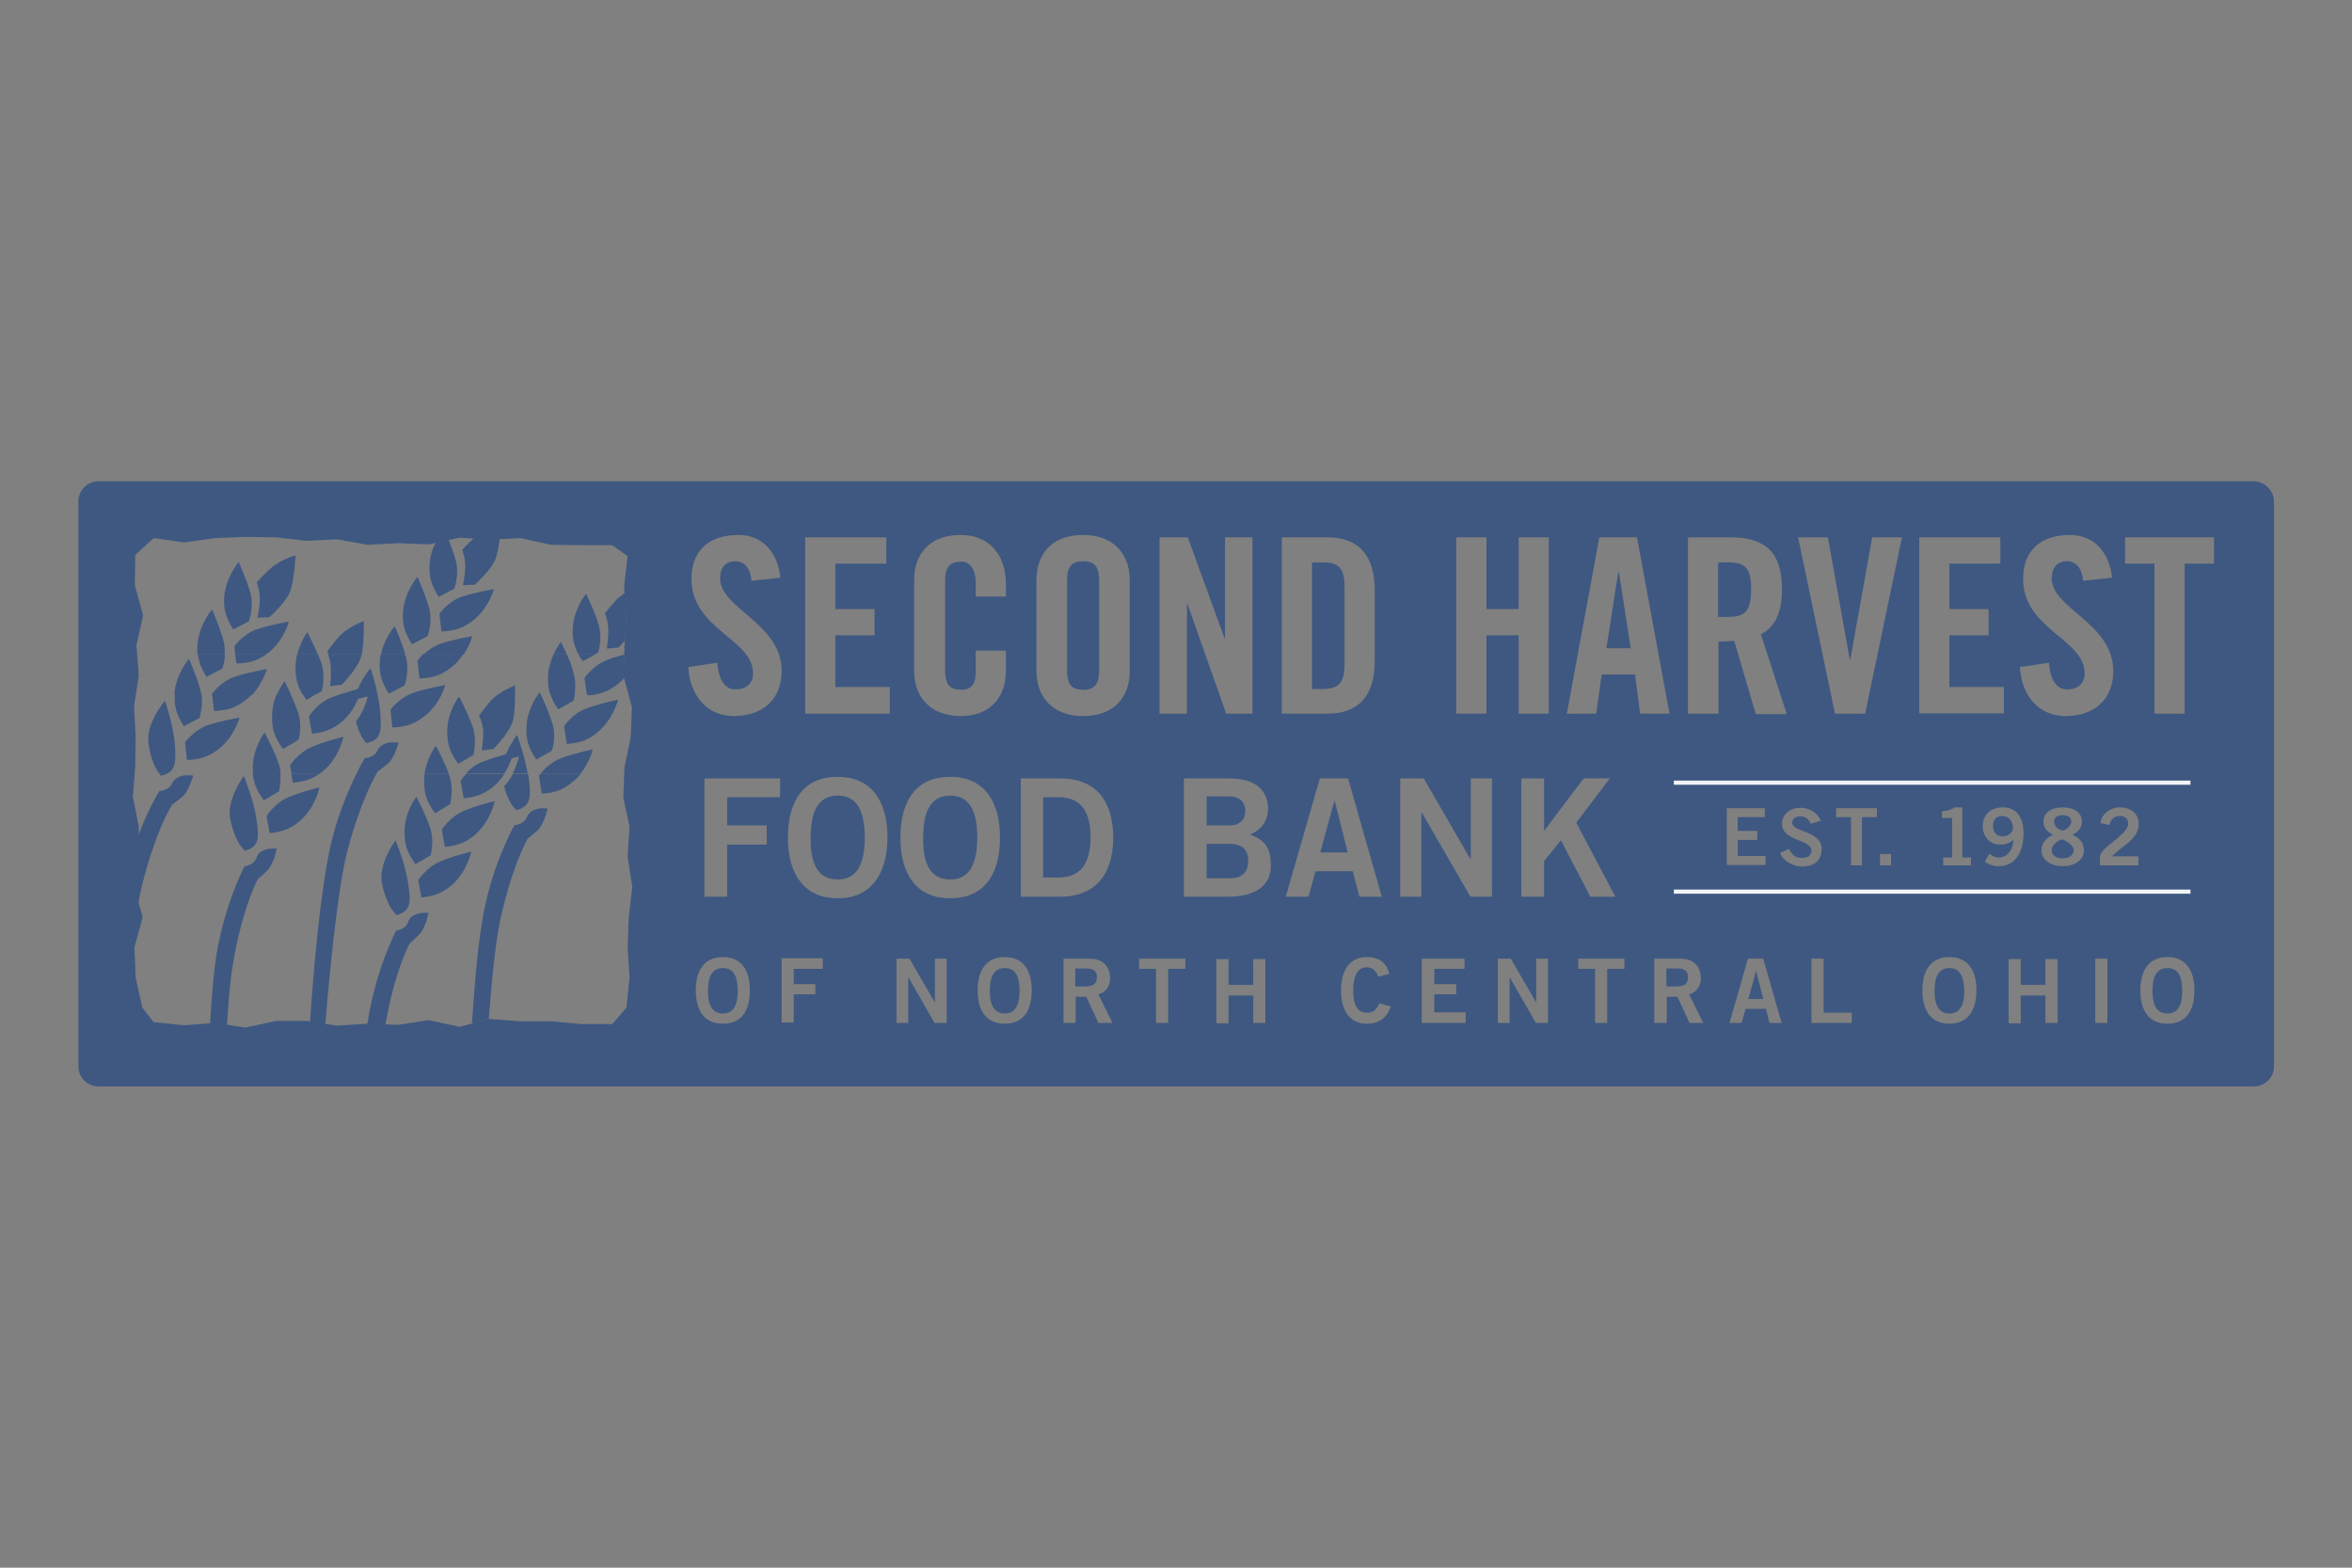 <?xml version="1.0" encoding="UTF-8"?>
<svg xmlns="http://www.w3.org/2000/svg" height="400" viewBox="0 0 600 400" width="600">
  <rect x="0" y="0" width="600" height="400" fill="#808080" stroke="none"/>
  <path d="m574.9 122.8h-549.8c-2.8 0-5.1 2.3-5.1 5.1v144.2c0 2.8 2.3 5.1 5.1 5.1h549.9c2.8 0 5.1-2.3 5.1-5.1v-144.2c-.1-2.8-2.4-5.1-5.2-5.1zm-58.8 24.9c0-7.2 4.4-11.2 12-11.2 6.3 0 10 4.6 10.7 10.9l-7.4.8c-.3-3.9-2.4-5-4.1-5-2.5 0-3.9 1.6-3.9 4.4 0 7.7 15.7 11.4 15.7 23.6 0 7.4-5 11.5-12.2 11.5s-11.3-5.7-11.6-12.5l7.4-1.1c.3 4.6 2.1 6.8 4.6 6.8 2.7 0 4.5-1.4 4.5-4.1 0-8.8-15.7-11.2-15.7-24.1zm-144.6-10.6h7.7v18.3h8.2v-18.3h7.7v45h-7.7v-20h-8.2v20h-7.7zm-75.7 0h7.2l9.4 25.8h.1v-25.8h7v45h-6.7l-9.9-28.1h-.1v28.1h-7zm-62.6 10.9c0-6.4 3.7-11.5 11.9-11.5 7.7 0 11.5 5.6 11.5 12.4v3.3h-7.7v-3.5c0-3.8-1.7-5.4-3.7-5.4-3.1 0-4.1 1.6-4.1 5v22.7c0 3.4 1 5 4.1 5 2.8 0 3.7-1.6 3.7-4.6v-5.4h7.7v5.2c0 6.4-3.7 11.5-11.5 11.5-8.1 0-11.9-5.2-11.9-11.5zm-72.6 62.9-.5 7.7 1.2 7.7-.9 7.7-.3 7.7.5 7.7-.8 7.7-3.6 4.2h-7.8l-7.8-.7h-7.8l-7.8-.6-7.8 2-7.8-1.7-7.8 1.2-7.8-.3-7.8.5-7.8-1.2h-7.8l-7.8 1.7-7.8-1.2-7.8.6-7.8-.8-2.9-3.7-1.7-7.7-.3-7.7 2.1-7.7-2.2-7.7 1.2-7.7v-7.7l-1.5-7.7.6-7.7.1-7.7-.4-7.7 1.2-7.7-.6-7.7 1.7-7.7-2.1-7.7.1-7.7 4.7-4.3 7.8 1.1 7.8-1.1 7.8-.3 7.8.1 7.8.9 7.8-.4 7.8 1.4 7.8-.4 7.8.3 7.8-1.7 7.8.5 7.8-.4 7.8 1.7 7.8.1h7.8l3.9 2.8-.9 7.7.6 7.7-.5 7.7-.2 7.7 2.1 7.7-.3 7.7-1.6 7.7-.3 7.7zm15.8-63.2c0-7.2 4.4-11.2 12-11.2 6.3 0 10 4.6 10.7 10.9l-7.4.8c-.3-3.9-2.4-5-4.1-5-2.5 0-3.9 1.6-3.9 4.4 0 7.7 15.7 11.4 15.7 23.6 0 7.4-5 11.5-12.2 11.5s-11.3-5.7-11.6-12.5l7.4-1.1c.3 4.6 2.1 6.8 4.6 6.8 2.7 0 4.5-1.4 4.5-4.1 0-8.8-15.7-11.2-15.7-24.1zm8 113.5c-4.5 0-6.9-3.1-6.9-8.5s2.4-8.5 6.9-8.5 6.9 3.1 6.9 8.5c0 5.5-2.4 8.5-6.9 8.5zm14.6-57.8h-13.5v7.2h10.1v4.9h-10.1v13.3h-5.8v-30.2h19.3zm10.8 43.8h-7.3v3.9h5.5v2.6h-5.5v7.2h-3.1v-16.4h10.5v2.7zm3.9-18c-8.2 0-12.7-5.7-12.7-15.5 0-9.9 4.4-15.5 12.7-15.5 8.2 0 12.7 5.7 12.7 15.5-.1 9.8-4.5 15.5-12.7 15.5zm13.3-47.1h-21.6v-45h20.7v6.7h-13v11.6h10v6.7h-10v13.2h13.9zm14.4 78.9h-3l-6.7-11.7v11.7h-3v-16.4h3.3l6.5 11.2v-11.2h3v16.4zm-11.7-47.3c0-9.9 4.4-15.5 12.7-15.5 8.2 0 12.7 5.7 12.7 15.5 0 9.9-4.4 15.5-12.7 15.5s-12.7-5.7-12.7-15.5zm26.6 47.5c-4.5 0-6.9-3.1-6.9-8.5s2.4-8.5 6.9-8.5 6.9 3.1 6.9 8.5c0 5.5-2.4 8.5-6.9 8.5zm23.9-.2-3.1-6.7h-2.7v6.7h-3.1v-16.4h6.6c3.7 0 5.2 2.2 5.3 4.9 0 2-1 3.7-3 4.2l3.6 7.3zm-9.8-32.2h-10v-30.2h10c8 0 13.5 4.4 13.6 15.1-.1 10.6-5.6 15.1-13.6 15.1zm17.8-57.6c0 6.4-3.7 11.5-11.9 11.5-8.1 0-11.9-5.2-11.9-11.5v-23.2c0-6.4 3.7-11.5 11.9-11.5 8.1 0 11.9 5.2 11.9 11.5zm14.1 76h-4.3v13.8h-3.1v-13.8h-4.3v-2.6h11.8v2.6zm20.5 13.8h-3.1v-7h-6.3v7.1h-3.1v-16.4h3.1v6.6h6.3v-6.6h3.1zm-9.6-32.2h-11.2v-30.2h11.2c6 0 9.9 2 10.3 7.4 0 3.1-1.3 5.6-4.6 6.9 3.9 1.6 5.3 3.4 5.3 8s-3.3 7.9-11 7.9zm13.8-91.7h11.5c8 0 12.2 4.4 12.2 13.6v17.8c0 9.2-4.2 13.6-12.2 13.6h-11.5zm6.8 91.7h-5.8l8.7-30.2h7.2l8.6 30.2h-5.7l-1.7-6.5h-9.5zm14.9 32.4c-4.2 0-6.6-3.1-6.6-8.5s2.4-8.5 6.6-8.5c3.1 0 5 1.4 5.7 4.3l-2.8.7c-.5-1.4-1.4-2.4-3-2.4-2.1 0-3.4 2-3.4 5.8s1.1 5.8 3.5 5.8c1.4 0 2.3-.5 3.2-2.4l2.9.8c-1 3-3.1 4.4-6.1 4.4zm25.1-.2h-11.1v-16.4h10.9v2.6h-7.7v3.9h5.6v2.6h-5.6v4.6h8v2.7zm6.9-32.2h-5.6l-12.4-21.5h-.1v21.5h-5.4v-30.2h6l11.9 20.6h.1v-20.6h5.4v30.2zm14.1 32.2h-3l-6.7-11.7v11.7h-3v-16.4h3.3l6.5 11.2v-11.2h3v16.4zm-.9-41.3v9.1h-5.8v-30.2h5.8v13.4l10.1-13.4h6.7l-8.6 11.3 10 18.9h-6.4l-7.5-14.4zm20.4 27.5h-4.3v13.8h-3.1v-13.8h-4.3v-2.6h11.8v2.6zm2.8-75.1h-8.5l-1.4 10h-7.5l8.3-45h9.6l8.3 45h-7.5zm13.9 88.9-3.1-6.7h-2.7v6.7h-3.2v-16.4h6.6c3.7 0 5.2 2.2 5.3 4.9 0 2-1 3.7-3 4.2l3.6 7.3zm7.3-78.9h-7.7v-45h10.9c8.7 0 13.1 3.7 13.1 13.3 0 7.2-2.8 10.2-5.4 11.4l6.6 20.4h-7.9l-5.5-18.7c-1 .1-2.6.2-4 .2v18.4zm2.2 24.1h9.7v2.3h-6.9v3.5h5v2.3h-5v4.1h7.1v2.3h-9.9zm10.9 54.8-.9-3.6h-5.2l-1 3.6h-3.1l4.7-16.4h3.9l4.7 16.4zm2.7-43.4 2.3-1c.7 1.4 1.5 2.3 3.2 2.3 1.4 0 2.5-.5 2.5-1.9 0-2.9-7.5-2.3-7.5-6.8 0-2.6 2.2-4.1 4.7-4.1 2.3 0 4.3 1.2 5.2 3.3l-2.6.8c-.4-1.1-1.3-1.9-2.6-1.9-1.2 0-2.1.5-2.1 1.6 0 2.5 7.5 2 7.5 6.7 0 3-1.9 4.5-5.1 4.5-2.4-.1-4.7-1.4-5.5-3.5zm18.3 43.4h-10.3v-16.4h3.1v13.8h7.2zm6.4-52.5h-3.8v12.3h-2.8v-12.3h-3.8v-2.3h10.4zm3.6 12.3h-2.8v-2.9h2.8zm-6.6-38.7h-7.7l-9.4-45h7.6l5.6 31.3h.1l5.6-31.3h7.6zm13.8-45h20.7v6.7h-13v11.6h10v6.7h-10v13.2h13.9v6.7h-21.6zm5.8 71.6v-1.7c1.3-.1 2.5-.4 3.2-1h2v12.8h2.2v2h-7.1v-2h2.3v-10.1zm1.9 52.5c-4.5 0-6.9-3.1-6.9-8.5s2.4-8.5 6.9-8.5 6.9 3.1 6.9 8.5c0 5.5-2.5 8.5-6.9 8.5zm9-41.3 1.2-2.1c.6.5 1.4 1 2.5 1 2 0 3.6-2 3.6-4.5-1 .8-1.9 1.2-3.3 1.2-2.6 0-4.5-1.9-4.5-4.7 0-3.1 2.2-4.8 5.2-4.8 3.1 0 5.2 2.2 5.2 6.6 0 5.1-2.3 8.4-6.3 8.4-1.4 0-2.5-.4-3.6-1.1zm18.6 41.1h-3.1v-7h-6.3v7.1h-3.1v-16.4h3.1v6.6h6.3v-6.6h3.1zm1.3-40c-3.1 0-5.4-1.6-5.4-4 0-2 1.2-3.2 2.9-4-1.4-.8-2.4-1.7-2.4-3.4 0-2.2 1.9-3.6 4.9-3.6s4.9 1.4 4.9 3.6c0 1.7-1 2.6-2.4 3.4 1.8.8 2.9 2 2.9 4 0 2.4-2.3 4-5.4 4zm11.4 40h-3.1v-16.4h3.1zm7.9-42.5v2.3h-9.8v-2.4c.4-2.3 7.2-5.5 7.2-8.2 0-1.3-.8-2-2.2-2-1.5 0-2.3 1-2.6 2.3l-2.3-.5c.3-2.2 2.4-4 5-4s4.8 1.5 4.8 4.2c0 3.6-3.3 5-6.9 8.3zm7.4 42.7c-4.5 0-6.9-3.1-6.9-8.5s2.4-8.5 6.9-8.5 6.9 3.1 6.9 8.5c0 5.5-2.4 8.5-6.9 8.5zm11.9-117.4h-7.5v38.3h-7.7v-38.3h-7.5v-6.7h22.7z" fill="#3e5881"></path>
  <path d="m393.9 212.1v-.1l-.1.1z" fill="#3e5881"></path>
  <path clip-rule="evenodd" d="m213.7 203c-4.7 0-6.9 3.6-6.9 10.7-.1 7.1 2.1 10.7 6.9 10.7 4.7 0 6.9-3.6 6.9-10.7s-2.2-10.7-6.9-10.7z" fill="#3e5881" fill-rule="evenodd"></path>
  <path clip-rule="evenodd" d="m242.4 203c-4.7 0-6.9 3.6-6.9 10.7-.1 7.1 2.1 10.7 6.9 10.7 4.7 0 6.9-3.6 6.9-10.7s-2.2-10.7-6.9-10.7z" fill="#3e5881" fill-rule="evenodd"></path>
  <path clip-rule="evenodd" d="m270 203.4h-3.9v20.5h3.9c6.6 0 8.2-4.9 8.2-10.3 0-5.3-1.6-10.2-8.2-10.2z" fill="#3e5881" fill-rule="evenodd"></path>
  <path clip-rule="evenodd" d="m313.6 215.3h-5.8v8.8h5.8c3.3 0 4.8-1.5 4.8-4.4s-1.5-4.4-4.8-4.4z" fill="#3e5881" fill-rule="evenodd"></path>
  <path clip-rule="evenodd" d="m313.6 203.2h-5.8v7.4h5.8c2.8 0 4.1-1.6 4.1-3.7s-1.4-3.7-4.1-3.7z" fill="#3e5881" fill-rule="evenodd"></path>
  <path clip-rule="evenodd" d="m340.4 204.4-3.6 13.1h7l-3.3-13.1z" fill="#3e5881" fill-rule="evenodd"></path>
  <path clip-rule="evenodd" d="m276.3 143.2c-3.1 0-4.1 1.6-4.1 5v22.8c0 3.4 1 5 4.1 5s4.1-1.6 4.1-5v-22.8c0-3.4-1-5-4.1-5z" fill="#3e5881" fill-rule="evenodd"></path>
  <path clip-rule="evenodd" d="m337.4 143.5h-2.7v32.3h2.7c4.1 0 5.6-1.6 5.6-6.3v-19.7c0-4.8-1.4-6.3-5.6-6.3z" fill="#3e5881" fill-rule="evenodd"></path>
  <path clip-rule="evenodd" d="m412.8 146.1-3 19.3h6.2l-3-19.3z" fill="#3e5881" fill-rule="evenodd"></path>
  <path clip-rule="evenodd" d="m441 143.5h-2.7v13.9h2.7c4.2 0 5.7-1.6 5.7-6.9.1-5.5-1.5-7-5.7-7z" fill="#3e5881" fill-rule="evenodd"></path>
  <path clip-rule="evenodd" d="m184.4 247c-2.6 0-3.8 2-3.8 5.8s1.2 5.8 3.8 5.8 3.8-2 3.8-5.8c0-3.9-1.2-5.8-3.8-5.8z" fill="#3e5881" fill-rule="evenodd"></path>
  <path clip-rule="evenodd" d="m256.3 247c-2.6 0-3.8 2-3.8 5.8s1.2 5.8 3.8 5.8 3.8-2 3.8-5.8c0-3.9-1.2-5.8-3.8-5.8z" fill="#3e5881" fill-rule="evenodd"></path>
  <path clip-rule="evenodd" d="m277.2 247.1h-2.9v4.6h2.3c2.5 0 3.2-.8 3.2-2.3.1-1.5-.8-2.3-2.6-2.3z" fill="#3e5881" fill-rule="evenodd"></path>
  <path clip-rule="evenodd" d="m428 247.1h-2.9v4.6h2.3c2.5 0 3.2-.8 3.2-2.3.1-1.5-.8-2.3-2.6-2.3z" fill="#3e5881" fill-rule="evenodd"></path>
  <path clip-rule="evenodd" d="m448 247.7-2 7.2h3.8z" fill="#3e5881" fill-rule="evenodd"></path>
  <path clip-rule="evenodd" d="m497.3 247c-2.6 0-3.8 2-3.8 5.8s1.2 5.8 3.8 5.8 3.8-2 3.8-5.8c-.1-3.9-1.3-5.8-3.8-5.8z" fill="#3e5881" fill-rule="evenodd"></path>
  <path clip-rule="evenodd" d="m552.9 247c-2.6 0-3.8 2-3.8 5.8s1.2 5.8 3.8 5.8 3.8-2 3.8-5.8c0-3.9-1.2-5.8-3.8-5.8z" fill="#3e5881" fill-rule="evenodd"></path>
  <path d="m427 199.7h131.8" fill="none" stroke="#f1f3f6" stroke-miterlimit="3.864" stroke-width="1.065"></path>
  <path clip-rule="evenodd" d="m510.7 208.2c-1.4 0-2.3 1-2.3 2.5 0 1.6.9 2.7 2.5 2.7 1.2 0 2.1-.6 2.6-1.7.1-2.5-1.3-3.5-2.8-3.5z" fill="#3e5881" fill-rule="evenodd"></path>
  <path clip-rule="evenodd" d="m526 214.2c-.6 0-2.6 1.2-2.6 2.7 0 1.3 1 2.1 2.8 2.1s2.8-.9 2.8-2.1c0-1.3-2.3-2.7-3-2.7z" fill="#3e5881" fill-rule="evenodd"></path>
  <path clip-rule="evenodd" d="m526.2 208c-1.6 0-2.2.7-2.2 1.7 0 1.3 1.5 2.2 2.2 2.2s2.2-1.2 2.2-2.2-.6-1.7-2.2-1.7z" fill="#3e5881" fill-rule="evenodd"></path>
  <path d="m427 227.5h131.8" fill="none" stroke="#f1f3f6" stroke-miterlimit="3.864" stroke-width="1.065"></path>
  <g fill="#3e5881">
    <path clip-rule="evenodd" d="m53.6 261.1c-.1 2.4-.2 4.7-.3 7.1h4.3c.1-2.3.2-4.5.3-6.7l-3.5-.5z" fill-rule="evenodd"></path>
    <path clip-rule="evenodd" d="m35.1 218.6v-4.9c-1.4 3.7-2.7 8.1-3.7 12.9-2.4 12.1-3.8 29.6-4.7 41.6h4c1-11.3 2.5-27.1 4.4-37.3l-1.3-4.6z" fill-rule="evenodd"></path>
    <path clip-rule="evenodd" d="m78.7 268.2h3.8c.1-1.9.3-4.3.6-6.9l-3.9-.6c-.3 2.9-.4 5.5-.5 7.5z" fill-rule="evenodd"></path>
    <path clip-rule="evenodd" d="m120.1 268.2h4.2c.2-2.7.3-5.4.5-8.2l-4.3 1.1c-.2 2.5-.3 4.8-.4 7.1z" fill-rule="evenodd"></path>
    <path clip-rule="evenodd" d="m93.5 262.8c-.2 1.7-.4 3.5-.6 5.4h4.4c.2-2.4.5-4.6.8-6.4 0-.1.1-.3.1-.4l-4.6-.1c0 .5-.1 1-.1 1.5z" fill-rule="evenodd"></path>
    <path clip-rule="evenodd" d="m41.1 197.9c.7-.1 1.2-.3 1.7-.6h-2.2c.2.3.3.5.5.6z" fill-rule="evenodd"></path>
    <path clip-rule="evenodd" d="m132.3 219c1.2-3 2.1-4.6 2.3-5 .3-.2 1.3-1.1 2.5-2.1.8-.7 1.4-2 1.8-3s.8-2.6.8-2.6-1-.1-1.3-.1-.8.1-1.3.2c-.9.2-2.2.8-2.7 2.1-.6 1.7-2.8 2-2.8 2h-.3l-.2.3s-6 10.5-8.2 24.9c-1.2 7.4-1.9 16.6-2.5 25.4l4.3-1.1c.7-9.7 1.7-19.4 2.9-25.2 1.6-7.1 3.3-12.3 4.7-15.8z" fill-rule="evenodd"></path>
    <path clip-rule="evenodd" d="m106.9 238.5c.8-.8 1.3-2 1.7-3s.7-2.6.7-2.6-1 0-1.3 0-.8.1-1.3.2c-.9.3-2.2.8-2.6 2.2-.6 1.7-2.7 2.1-2.8 2.1l-.3.1-.1.3s-5.2 9.9-7.2 23.6l4.6.1c2.3-13.1 5.7-19.9 6.2-20.7.3-.4 1.3-1.2 2.4-2.3z" fill-rule="evenodd"></path>
    <path clip-rule="evenodd" d="m93.8 201.9c1.1-2.4 1.9-3.9 2.3-4.6h-5.1c-2.1 4.2-5.4 11.7-7.2 21-2.4 12.4-3.9 30.4-4.7 42.4l3.9.6c1.1-13.4 3.1-34.1 5.5-43.7 1.8-7 3.8-12.2 5.3-15.7z" fill-rule="evenodd"></path>
    <path clip-rule="evenodd" d="m41.4 210.2c1.3-2.9 2.3-4.5 2.5-4.9.3-.2 1.4-1 2.6-2 .8-.7 1.5-1.9 1.9-2.9s.9-2.5.9-2.5-1-.1-1.3-.1-.8 0-1.3.1c-1 .2-2.2.7-2.8 2-.7 1.7-2.9 1.9-2.9 1.9h-.3l-.2.3s-2.8 4.5-5.4 11.6v4.9l-1.2 7.7 1.3 4.6c.3-1.8.7-3.5 1-4.9 1.8-7.1 3.7-12.3 5.2-15.8z" fill-rule="evenodd"></path>
    <path clip-rule="evenodd" d="m81.5 197.4h-7.2l.4 2.3c3.2-.3 5.1-1 6.8-2.3z" fill-rule="evenodd"></path>
    <path clip-rule="evenodd" d="m65.8 224.3c.3-.3 1.3-1.1 2.4-2.2.8-.8 1.3-2 1.7-3s.7-2.6.7-2.6-1 0-1.3 0-.8.1-1.3.2c-.9.3-2.2.8-2.6 2.2-.6 1.7-2.7 2.1-2.8 2.1l-.3.1-.1.3s-5.6 10.7-7.4 25.1c-.5 4.4-.9 9.4-1.2 14.7l.8-.1 3.5.5c.4-6.4.9-12.2 1.6-16.1 2.3-13.4 5.8-20.3 6.3-21.2z" fill-rule="evenodd"></path>
    <path clip-rule="evenodd" d="m112.7 211.7.8 4.4c3.7-.4 5.7-1.4 7.9-3.3 3.8-3.4 4.8-8.4 4.8-8.4s-5 1.2-8.1 2.6c-3.4 1.5-5.4 4.7-5.4 4.7z" fill-rule="evenodd"></path>
    <path clip-rule="evenodd" d="m62.2 198s-4.6 6.1-3.4 11.3c.7 3 1.8 6.1 3.7 7.8 3.6-1.1 3.7-3.2 2.9-8.2-.7-4.9-3.2-10.9-3.2-10.9z" fill-rule="evenodd"></path>
    <path clip-rule="evenodd" d="m134.7 197.4h-3.8c-.6 1-1.3 2.2-2.3 3.2.6 2.4 1.6 4.7 3.1 6.1 3.7-.9 3.8-3.1 3.2-8.1-.1-.4-.2-.8-.2-1.2z" fill-rule="evenodd"></path>
    <path clip-rule="evenodd" d="m106.7 224.6.8 4.4c3.7-.4 5.7-1.4 7.9-3.3 3.8-3.4 4.8-8.4 4.8-8.4s-5 1.2-8.1 2.6c-3.4 1.5-5.4 4.7-5.4 4.7z" fill-rule="evenodd"></path>
    <path clip-rule="evenodd" d="m137.5 198 .7 4.5c3.7-.2 5.8-1.2 8-3.1.8-.6 1.4-1.3 2-2h-10.2c-.4.3-.5.6-.5.6z" fill-rule="evenodd"></path>
    <path clip-rule="evenodd" d="m119 197.4c-1 1-1.5 1.9-1.5 1.9l.8 4.4c3.7-.4 5.7-1.4 7.9-3.3 1-.9 1.8-1.9 2.5-3z" fill-rule="evenodd"></path>
    <path clip-rule="evenodd" d="m71.5 197.4h-7c.2 2.3.9 4.2 2.8 6.8l3.9-2.3c0-.1.5-2.1.3-4.5z" fill-rule="evenodd"></path>
    <path clip-rule="evenodd" d="m109.7 211.1c-1.1-3.3-3.5-7.8-3.5-7.8s-3.1 4-3 9.1c0 3 .6 5.1 2.8 8.1l3.9-2.3c-.1 0 1-3.6-.2-7.1z" fill-rule="evenodd"></path>
    <path clip-rule="evenodd" d="m68 208.2.8 4.4c3.7-.4 5.7-1.4 7.9-3.3 3.8-3.4 4.8-8.4 4.8-8.4s-5 1.2-8.1 2.6c-3.4 1.5-5.4 4.7-5.4 4.7z" fill-rule="evenodd"></path>
    <path clip-rule="evenodd" d="m114.8 205.2s1-3.6-.1-7.1c-.1-.2-.2-.4-.2-.7h-6.2c-.1.7-.1 1.3-.1 2 0 3 .6 5.1 2.8 8.1z" fill-rule="evenodd"></path>
    <path clip-rule="evenodd" d="m100.9 214.4s-4.6 6.1-3.4 11.3c.7 3 1.8 6.1 3.7 7.8 3.6-1.1 3.7-3.2 2.9-8.2-.7-4.9-3.2-10.9-3.2-10.9z" fill-rule="evenodd"></path>
    <path clip-rule="evenodd" d="m76 181.6c-.5-1.4-1.2-3.1-1.9-4.5h-3.5c-.7 1.6-1.2 3.6-1.2 5.9 0 3 .6 5.1 2.8 8.1l3.9-2.3c.1 0 1.1-3.6-.1-7.2z" fill-rule="evenodd"></path>
    <path clip-rule="evenodd" d="m51.4 177.1h-6.8c-.2 2.9.3 5.1 2.3 8.2l4-2.1c-.1.1 1-2.9.5-6.1z" fill-rule="evenodd"></path>
    <path clip-rule="evenodd" d="m54.6 181.4c3.7-.1 5.8-1 8.1-2.8.6-.5 1.2-1 1.7-1.5h-10.3z" fill-rule="evenodd"></path>
    <path clip-rule="evenodd" d="m42.1 178.8s-5 5.7-4.2 11c.4 2.8 1.2 5.6 2.7 7.5h2.2c2-1.1 2.1-3.3 1.8-7.4-.4-4.9-2.5-11.1-2.5-11.1z" fill-rule="evenodd"></path>
    <path clip-rule="evenodd" d="m67.5 186.9s-3.1 4-3 9.2c0 .5 0 .9.1 1.4h7c-.1-.9-.2-1.8-.5-2.7-1.2-3.4-3.6-7.9-3.6-7.9z" fill-rule="evenodd"></path>
    <path clip-rule="evenodd" d="m47.2 189.4.5 4.5c3.7-.1 5.8-1 8.1-2.8 4-3.1 5.3-8 5.3-8s-5.1.9-8.3 2c-3.4 1.3-5.6 4.3-5.6 4.3z" fill-rule="evenodd"></path>
    <path clip-rule="evenodd" d="m146.3 178.8s.2-.7.4-1.7h-6.3c.4 1.2 1 2.5 2 3.9z" fill-rule="evenodd"></path>
    <path clip-rule="evenodd" d="m80.6 177.1h-3.4c.3.5.6.9 1 1.5z" fill-rule="evenodd"></path>
    <path clip-rule="evenodd" d="m152.4 177.1h-2.6v.3c1 0 1.8-.1 2.6-.3z" fill-rule="evenodd"></path>
    <path clip-rule="evenodd" d="m122.9 191.5 3-.4s4.1-4.2 4.9-7.1c.5-1.8.6-4.8.6-6.9h-4.2c-.9.6-1.8 1.4-2.6 2.4-1 1.2-2.4 3.1-2.4 3.1s1 1.9 1.1 4.3c-.1 2.3-.4 4.6-.4 4.6z" fill-rule="evenodd"></path>
    <path clip-rule="evenodd" d="m137.9 197.4h10.2c2.4-3 3.1-6.2 3.1-6.2s-5 1.1-8.2 2.3c-2.5 1-4.3 2.9-5.1 3.9z" fill-rule="evenodd"></path>
    <path clip-rule="evenodd" d="m140.9 184.5c-.8-2.6-2.4-6.2-3-7.4h-.6c-.8 1.2-2.9 4.5-3 8.5-.1 3 .4 5.1 2.5 8.2l3.9-2.2c.1.1 1.3-3.5.2-7.1z" fill-rule="evenodd"></path>
    <path clip-rule="evenodd" d="m120.6 185.5c-1.1-3.3-3.5-7.8-3.5-7.8s-3.1 4-3 9.1c0 3 .6 5.1 2.8 8.1l3.9-2.3c-.1 0 1-3.6-.2-7.1z" fill-rule="evenodd"></path>
    <path clip-rule="evenodd" d="m129.1 192.4c-1.7.5-4.4 1.3-6.3 2.1-1.7.7-3 1.8-3.9 2.8h9.8c.9-1.4 1.5-2.8 1.8-3.8 1.1-.3 1.9-.5 1.9-.5s-.4 2-1.6 4.3h3.8c-.8-4.7-2.7-9.8-2.7-9.8s-1.6 2.1-2.8 4.9z" fill-rule="evenodd"></path>
    <path clip-rule="evenodd" d="m74 195.3.4 2.1h7.2c.4-.3.8-.6 1.2-1 3.8-3.4 4.8-8.4 4.8-8.4s-5 1.2-8.1 2.6c-3.5 1.5-5.5 4.7-5.5 4.7z" fill-rule="evenodd"></path>
    <path clip-rule="evenodd" d="m143.9 185.3.7 4.5c3.7-.2 5.8-1.2 8-3.1 3.9-3.3 5.1-8.2 5.1-8.2s-5 1.1-8.2 2.3c-3.5 1.3-5.6 4.5-5.6 4.5z" fill-rule="evenodd"></path>
    <path clip-rule="evenodd" d="m99.1 189.5c-1 .2-2.2.7-2.8 2-.7 1.7-2.9 1.9-2.9 1.9h-.3l-.2.3s-.8 1.3-1.9 3.6h5.1c.1-.2.2-.3.2-.4.3-.2 1.4-1 2.6-2 .8-.7 1.5-1.9 1.9-2.9s.9-2.5.9-2.5-1-.1-1.3-.1c-.4 0-.8 0-1.3.1z" fill-rule="evenodd"></path>
    <path clip-rule="evenodd" d="m108.3 197.4h6.2c-1.2-3.2-3.3-7.1-3.3-7.1s-2.3 2.9-2.9 7.1z" fill-rule="evenodd"></path>
    <path clip-rule="evenodd" d="m93.5 189.6c3.7-.8 3.9-2.9 3.5-7.9-.1-1.5-.4-3.1-.7-4.6h-9.4c-.9.3-1.9.7-2.7 1-3.4 1.5-5.4 4.7-5.4 4.7l.8 4.4c3.7-.4 5.7-1.4 7.9-3.3 1.9-1.7 3.1-3.9 3.9-5.6 1.4-.4 2.4-.6 2.4-.6s-.6 3.3-3 6.4c.6 2.2 1.4 4.2 2.7 5.5z" fill-rule="evenodd"></path>
    <path clip-rule="evenodd" d="m112.7 177.1h-8.1c-3.1 1.4-5 4-5 4l.5 4.5c3.7-.1 5.8-1 8.1-2.8 2.3-1.7 3.7-4 4.5-5.7z" fill-rule="evenodd"></path>
    <path clip-rule="evenodd" d="m159.3 172.9c1.9-2.2 2.9-4.7 3.3-5.9h-3.2-.1l-.2 5.3z" fill-rule="evenodd"></path>
    <path clip-rule="evenodd" d="m70.7 177.1h3.5c-.9-1.8-1.6-3.3-1.6-3.3s-1 1.3-1.9 3.3z" fill-rule="evenodd"></path>
    <path clip-rule="evenodd" d="m81.1 167h-5.3c-.3 1.1-.4 2.2-.4 3.5 0 2.5.4 4.4 1.8 6.7h3.4l1.5-.9s1-3.6-.1-7.1c-.3-.8-.6-1.5-.9-2.2z" fill-rule="evenodd"></path>
    <path clip-rule="evenodd" d="m92.1 167.6c0-.2.1-.4.1-.6h-8.5c.3.8.7 2.1.7 3.5.1 2.3-.2 4.6-.2 4.6l3-.4s4.1-4.2 4.9-7.1z" fill-rule="evenodd"></path>
    <path clip-rule="evenodd" d="m54.1 177v.2h10.3c2.7-3 3.7-6.5 3.7-6.5s-5.1.9-8.3 2c-3.5 1.2-5.7 4.3-5.7 4.3z" fill-rule="evenodd"></path>
    <path clip-rule="evenodd" d="m67.9 167h-7.9l.3 2.3c3.4-.1 5.4-.8 7.6-2.3z" fill-rule="evenodd"></path>
    <path clip-rule="evenodd" d="m57.4 167h-6.9c.2 1.8.8 3.5 2.2 5.7l4-2.1s.6-1.5.7-3.6z" fill-rule="evenodd"></path>
    <path clip-rule="evenodd" d="m48.2 168.1s-3.3 3.8-3.7 8.9v.1h6.8c0-.3-.1-.7-.2-1-.8-3.3-2.9-8-2.9-8z" fill-rule="evenodd"></path>
    <path clip-rule="evenodd" d="m149.1 173 .6 4.1h2.6c2.2-.5 3.8-1.3 5.5-2.7.6-.5 1-1 1.5-1.5l-.2-.6.2-5.3c-1.5.4-3.3.9-4.7 1.5-3.4 1.4-5.5 4.5-5.5 4.5z" fill-rule="evenodd"></path>
    <path clip-rule="evenodd" d="m91.3 175.8c-1.1.3-2.7.8-4.4 1.3h9.4c-.7-3.5-1.8-6.6-1.8-6.6s-2 2.3-3.2 5.3z" fill-rule="evenodd"></path>
    <path clip-rule="evenodd" d="m144.6 167h-3.4c-.7 1.6-1.4 3.6-1.4 5.8 0 1.6.1 2.9.5 4.3h6.3c.2-1.4.3-3.4-.3-5.4-.3-1.5-1-3.2-1.7-4.7z" fill-rule="evenodd"></path>
    <path clip-rule="evenodd" d="m137.3 177.1h.6c-.1-.3-.2-.5-.2-.5s-.2.2-.4.5z" fill-rule="evenodd"></path>
    <path clip-rule="evenodd" d="m147.6 167c.3.6.6 1.1 1.1 1.7l3.1-1.7z" fill-rule="evenodd"></path>
    <path clip-rule="evenodd" d="m127.2 177.1h4.2c0-1.3 0-2.2 0-2.2s-2.1.7-4.2 2.2z" fill-rule="evenodd"></path>
    <path clip-rule="evenodd" d="m103.3 167h-6.2c-.1.6-.2 1.1-.2 1.7-.2 3 .3 5.1 2.3 8.3l4-2.1s1.3-3.5.4-7.1c-.1-.2-.2-.5-.3-.8z" fill-rule="evenodd"></path>
    <path clip-rule="evenodd" d="m106.5 168.6.5 4.5c3.7-.1 5.8-1 8.1-2.8 1.3-1 2.3-2.2 3.1-3.4h-10.3c-.9 1-1.4 1.7-1.4 1.7z" fill-rule="evenodd"></path>
    <path clip-rule="evenodd" d="m104.6 177.1h8.1c.6-1.3.9-2.3.9-2.3s-5.1.9-8.3 2c-.2.1-.4.2-.7.3z" fill-rule="evenodd"></path>
    <path clip-rule="evenodd" d="m113.3 135.1s-1 1.1-2 3l3-.7c-.6-1.4-1-2.3-1-2.3z" fill-rule="evenodd"></path>
    <path clip-rule="evenodd" d="m162.7 167c.2-.5.2-.8.2-.8s-1.5.3-3.5.8z" fill-rule="evenodd"></path>
    <path clip-rule="evenodd" d="m127.4 137.1c.2-2.1.3-3.9.3-3.9s-3.9 1-6.8 3.8l4 .2z" fill-rule="evenodd"></path>
    <path clip-rule="evenodd" d="m159.4 151.3.4 5.5-.4 6.6c1.3-1.4 3-3.5 3.5-5.3.9-2.9 1-9.1 1-9.1s-2.2.8-4.5 2.3z" fill-rule="evenodd"></path>
    <path clip-rule="evenodd" d="m54.1 155.5s-3.3 3.8-3.7 8.9c-.1.9-.1 1.8 0 2.6h6.9c.1-1.1 0-2.3-.3-3.5-.8-3.3-2.9-8-2.9-8z" fill-rule="evenodd"></path>
    <path clip-rule="evenodd" d="m111.9 152.3 4-2.1s1.3-3.5.4-7.1c-.5-1.8-1.3-4-2-5.7l-3 .7c-.8 1.5-1.6 3.6-1.7 5.9-.2 2.9.3 5.1 2.3 8.3z" fill-rule="evenodd"></path>
    <path clip-rule="evenodd" d="m63.9 151.4c-.9-3.3-3-8-3-8s-3.3 3.8-3.7 8.9c-.2 3 .3 5.1 2.3 8.3l4-2.1s1.3-3.5.4-7.1z" fill-rule="evenodd"></path>
    <path clip-rule="evenodd" d="m59.8 164.9.2 2.1h7.8c.2-.1.4-.3.6-.4 4-3.1 5.3-8 5.3-8s-5.1.9-8.3 2c-3.4 1.2-5.6 4.3-5.6 4.3z" fill-rule="evenodd"></path>
    <path clip-rule="evenodd" d="m159.4 151.3c-.9.6-1.8 1.3-2.6 2.2-1 1.1-2.5 3-2.5 3s.9 2 .9 4.4c0 2.3-.4 4.6-.4 4.6l3-.3s.7-.7 1.6-1.7l.4-6.6z" fill-rule="evenodd"></path>
    <path clip-rule="evenodd" d="m117.9 140.3s.8 2 .8 4.4c-.1 2.3-.6 4.6-.6 4.6l3-.1s4.4-3.9 5.4-6.8c.4-1.3.8-3.4 1-5.1l-2.5.1-4-.2c-.1.1-.2.2-.3.3-1.2 1-2.8 2.8-2.8 2.8z" fill-rule="evenodd"></path>
    <path clip-rule="evenodd" d="m109.5 155.2c-.9-3.3-3-8-3-8s-3.3 3.8-3.7 8.9c-.2 3 .3 5.1 2.3 8.3l4-2.1s1.3-3.5.4-7.1z" fill-rule="evenodd"></path>
    <path clip-rule="evenodd" d="m112.1 156.6.5 4.5c3.7-.1 5.8-1 8.1-2.8 4-3.1 5.3-8 5.3-8s-5.1.9-8.3 2c-3.4 1.2-5.6 4.3-5.6 4.3z" fill-rule="evenodd"></path>
    <path clip-rule="evenodd" d="m108 167h10.3c1.6-2.4 2.2-4.7 2.2-4.7s-5.1.9-8.3 2c-1.8.7-3.2 1.8-4.2 2.7z" fill-rule="evenodd"></path>
    <path clip-rule="evenodd" d="m141.2 167h3.4c-.8-1.8-1.5-3.2-1.5-3.2s-1 1.2-1.9 3.2z" fill-rule="evenodd"></path>
    <path clip-rule="evenodd" d="m149.5 151.5s-3.2 3.9-3.4 9c-.1 2.4.3 4.2 1.5 6.5h4.1l.9-.5s1.2-3.6.1-7.1c-.9-3.3-3.2-7.9-3.2-7.9z" fill-rule="evenodd"></path>
    <path clip-rule="evenodd" d="m75.8 167h5.3c-1.2-2.8-2.7-5.7-2.7-5.7s-1.7 2.3-2.6 5.7z" fill-rule="evenodd"></path>
    <path clip-rule="evenodd" d="m97.2 167h6.2c-.9-3.2-2.7-7.2-2.7-7.2s-2.7 3-3.5 7.2z" fill-rule="evenodd"></path>
    <path clip-rule="evenodd" d="m65.5 148.6s.8 2 .8 4.4c-.1 2.3-.6 4.6-.6 4.6l3-.1s4.4-3.9 5.4-6.8 1.3-9 1.3-9-4.2 1-7.2 4.1c-1.1 1-2.7 2.8-2.7 2.8z" fill-rule="evenodd"></path>
    <path clip-rule="evenodd" d="m85.9 163.1c-1 1.2-2.4 3.1-2.4 3.1s.2.3.3.8h8.5c.6-3.1.5-8.5.5-8.5s-4.2 1.3-6.9 4.6z" fill-rule="evenodd"></path>
  </g>
  <path d="m161.3 226.3-1.2-7.7.5-7.7-1.5-7.8.3-7.7 1.6-7.7.3-7.7-2.1-7.7.2-7.7.5-7.7-.7-7.7.9-7.7-3.9-2.9-7.8.1-7.8-.1-7.9-1.7-7.8.4-7.8-.5-7.9 1.7-7.8-.3-7.8.4-7.8-1.3-7.9.4-7.8-.9-7.8-.1-7.9.4-7.8 1.1-7.8-1.1-4.7 4.4-.1 7.7 2.1 7.7-1.7 7.7.6 7.7-1.2 7.7.5 7.7-.1 7.7-.6 7.7 1.5 7.8v7.7l-1.2 7.7 2.2 7.7-2.2 7.7.3 7.7 1.7 7.7 2.9 3.8 7.8.7 7.8-.6 7.9 1.2 7.8-1.7h7.8l7.9 1.3 7.8-.5 7.8.2 7.8-1.1 7.9 1.6 7.8-2 7.8.7 7.9-.1 7.8.7h7.8l3.6-4.2.8-7.7-.5-7.7.3-7.7z" fill="none"></path>
</svg>
